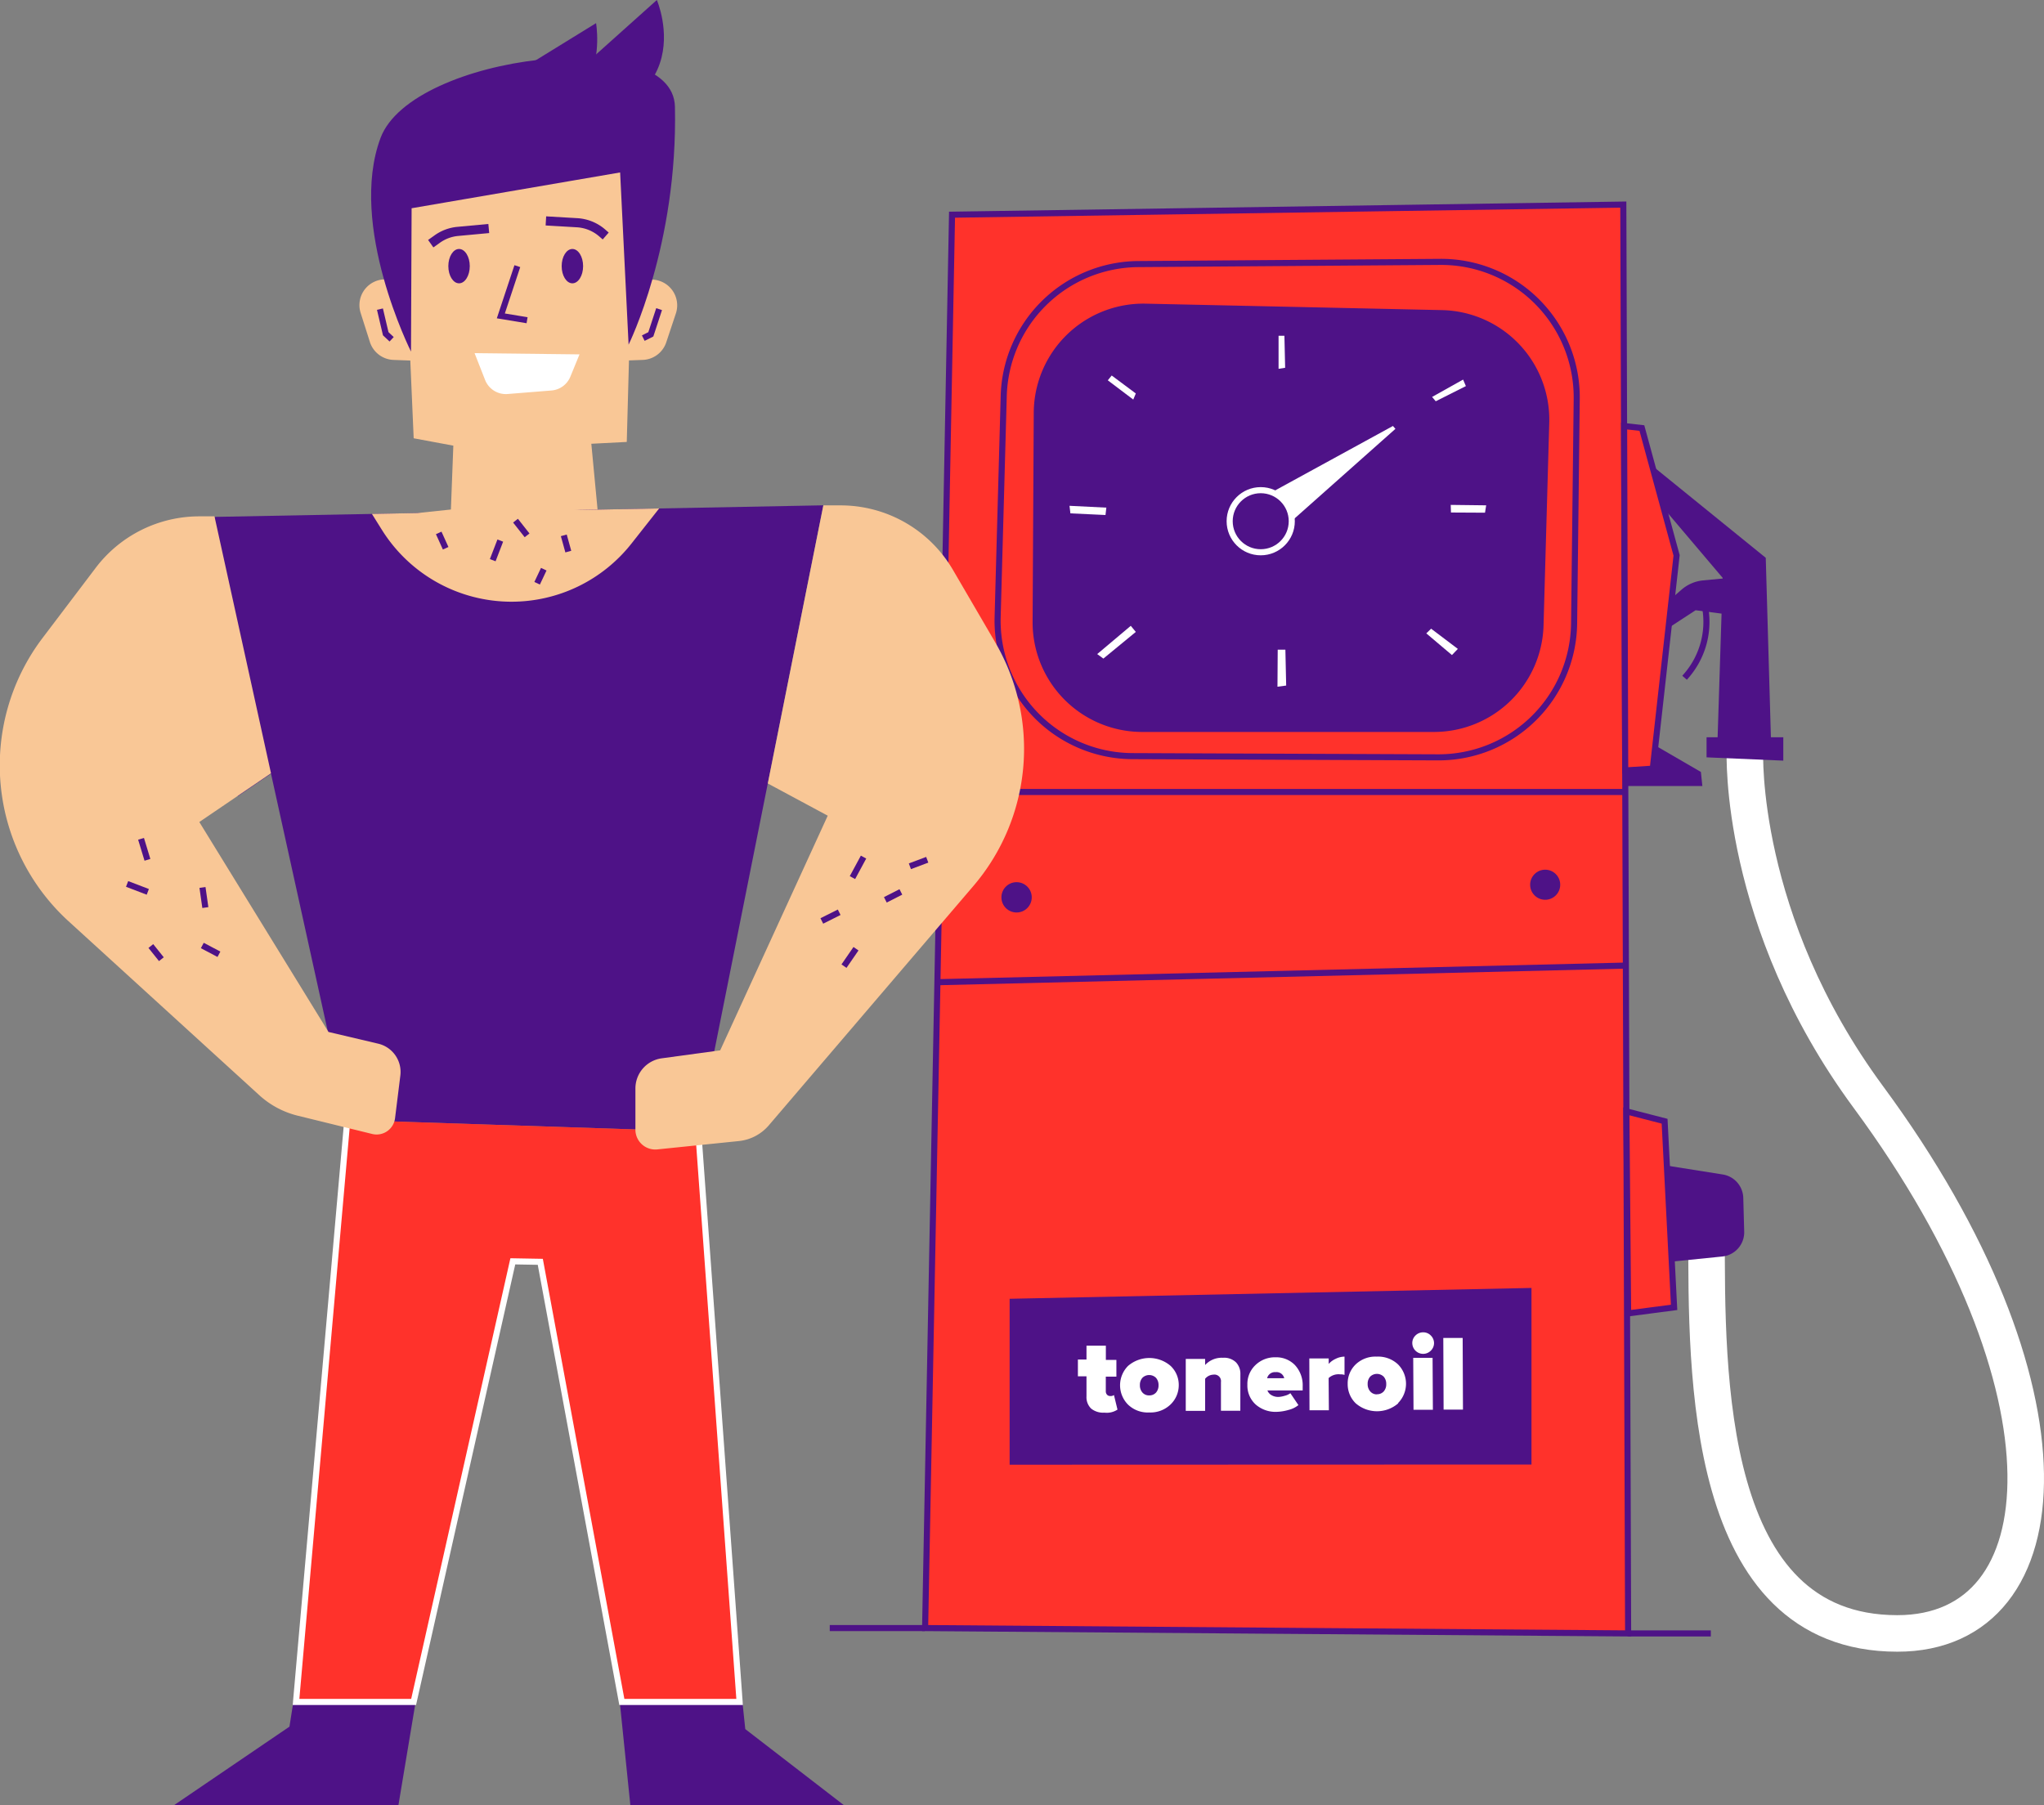 <?xml version="1.0" encoding="UTF-8"?> <svg xmlns="http://www.w3.org/2000/svg" viewBox="0 0 335.64 296.49"><rect x="0" y="0" width="335.64" height="296.49" fill="#808080" stroke="none"/> <defs> <style>.cls-1,.cls-9{fill:#4e1287;}.cls-2,.cls-5,.cls-8{fill:none;}.cls-2,.cls-7,.cls-9{stroke:#fff;}.cls-2,.cls-3,.cls-5,.cls-7,.cls-8,.cls-9{stroke-miterlimit:10;}.cls-2{stroke-width:6px;}.cls-3,.cls-7{fill:#ff322b;}.cls-3,.cls-5,.cls-8{stroke:#4e1287;}.cls-4{fill:#fff;}.cls-6{fill:#f9c796;}.cls-8{stroke-width:1.5px;}</style> </defs> <title>заправка</title> <g id="Слой_2" data-name="Слой 2"> <g id="Картридж"> <polygon class="cls-1" points="279.54 129.09 279.3 126.78 266.69 119.46 266.71 129.09 279.54 129.09"></polygon> <path class="cls-2" d="M280.23,202.47c0,23.12-.44,65.79,31.33,65.79,27.48,0,30.3-40.52-4.74-88.06-21.43-29.06-20.29-56.79-20.29-56.79"></path> <polygon class="cls-3" points="156.33 35.26 151.91 267.38 267.35 268.26 266.56 33.6 156.33 35.26"></polygon> <polygon class="cls-1" points="165.79 213.3 165.79 240.55 251.48 240.52 251.48 211.52 165.79 213.3"></polygon> <path class="cls-4" d="M181.36,232a3.14,3.14,0,0,1-2.19-.67,2.6,2.6,0,0,1-.76-2l0-3.3H177v-2.75h1.41V221l3.18,0v2.34h1.73l0,2.75h-1.74l0,2.39a.83.83,0,0,0,.19.56.67.67,0,0,0,.52.23.92.92,0,0,0,.63-.16l.58,2.39A3.2,3.2,0,0,1,181.36,232Z"></path> <path class="cls-4" d="M192.22,230.65a4.74,4.74,0,0,1-3.5,1.32,4.66,4.66,0,0,1-3.49-1.29,4.51,4.51,0,0,1,0-6.35,5.35,5.35,0,0,1,7,0,4.29,4.29,0,0,1,1.33,3.16A4.39,4.39,0,0,1,192.22,230.65Zm-3.51-1.48a1.47,1.47,0,0,0,1.13-.48,1.78,1.78,0,0,0,.4-1.21,1.76,1.76,0,0,0-.41-1.19,1.59,1.59,0,0,0-2.25,0,1.75,1.75,0,0,0-.4,1.19,1.77,1.77,0,0,0,.41,1.21A1.43,1.43,0,0,0,188.71,229.17Z"></path> <path class="cls-4" d="M203.67,231.69h-3.18l0-4.71a1.08,1.08,0,0,0-1.24-1.22,1.82,1.82,0,0,0-1.36.68l0,5.27h-3.18l0-8.53,3.18,0v1a3.69,3.69,0,0,1,2.93-1.19,2.78,2.78,0,0,1,2.13.74,2.7,2.7,0,0,1,.73,1.93Z"></path> <path class="cls-4" d="M209.6,231.87a4.94,4.94,0,0,1-3.4-1.2,4.2,4.2,0,0,1-1.37-3.27,4.26,4.26,0,0,1,1.29-3.18,4.59,4.59,0,0,1,3.33-1.31,4.26,4.26,0,0,1,3.19,1.28,4.86,4.86,0,0,1,1.27,3.5v.66l-5.79,0a1.47,1.47,0,0,0,.62.75,2.19,2.19,0,0,0,1.22.32,4.38,4.38,0,0,0,1-.19,2.71,2.71,0,0,0,.93-.42l1.32,1.95a4.11,4.11,0,0,1-1.61.79A7.78,7.78,0,0,1,209.6,231.87Zm1.28-5.52a1.29,1.29,0,0,0-1.42-1,1.31,1.31,0,0,0-1.39,1Z"></path> <path class="cls-4" d="M218.21,231.61l-3.18,0L215,223.1l3.18,0V224a3.4,3.4,0,0,1,1.15-.84,3.33,3.33,0,0,1,1.45-.36l0,3a2.34,2.34,0,0,0-.72-.09,2.41,2.41,0,0,0-1.89.61Z"></path> <path class="cls-4" d="M229.61,230.46a5.33,5.33,0,0,1-7,0,4.37,4.37,0,0,1-1.31-3.17,4.31,4.31,0,0,1,1.28-3.18,4.68,4.68,0,0,1,3.48-1.31,4.76,4.76,0,0,1,3.51,1.28,4.51,4.51,0,0,1,0,6.35Zm-3.5-1.48a1.45,1.45,0,0,0,1.12-.48,1.74,1.74,0,0,0,.4-1.21,1.76,1.76,0,0,0-.41-1.19,1.58,1.58,0,0,0-2.24,0,1.75,1.75,0,0,0-.4,1.19,1.77,1.77,0,0,0,.41,1.21A1.42,1.42,0,0,0,226.11,229Z"></path> <path class="cls-4" d="M234.91,221.86a1.78,1.78,0,0,1-3-1.25,1.71,1.71,0,0,1,.51-1.27,1.76,1.76,0,0,1,1.26-.53,1.72,1.72,0,0,1,1.27.52,1.76,1.76,0,0,1,.53,1.26A1.74,1.74,0,0,1,234.91,221.86Zm.38,9.67h-3.18l-.05-8.53,3.18,0Z"></path> <path class="cls-4" d="M240.23,231.5l-3.18,0L237,219.73h3.18Z"></path> <path class="cls-5" d="M186.89,43.37l49.6-.36a22.26,22.26,0,0,1,22.42,22.52l-.43,36.85a22.26,22.26,0,0,1-22.35,22l-50.15-.2a22.25,22.25,0,0,1-22.16-22.86l1-36.3A22.26,22.26,0,0,1,186.89,43.37Z"></path> <polygon class="cls-1" points="270.34 80.11 282.88 94.91 281.94 124.38 290.89 124.38 289.95 91.61 270.88 76.14 270.34 80.11"></polygon> <line class="cls-5" x1="154.53" y1="130.07" x2="266.71" y2="130.07"></line> <line class="cls-5" x1="153.93" y1="161.31" x2="267.35" y2="158.57"></line> <circle class="cls-1" cx="166.93" cy="147.37" r="2.49"></circle> <circle class="cls-1" cx="253.73" cy="145.3" r="2.47"></circle> <line class="cls-5" x1="151.91" y1="267.38" x2="136.25" y2="267.38"></line> <line class="cls-5" x1="267.35" y1="268.26" x2="280.93" y2="268.26"></line> <path class="cls-1" d="M273.21,191.35l9.64,1.53a4,4,0,0,1,3.41,3.88l.15,5.46a4,4,0,0,1-3.63,4.14l-8.68.88Z"></path> <polygon class="cls-3" points="267.06 182.52 273.34 184.14 274.9 214.71 267.35 215.7 267.06 182.52"></polygon> <polygon class="cls-1" points="280.23 121.08 280.23 124.38 292.83 124.92 292.83 121.08 280.23 121.08"></polygon> <path class="cls-1" d="M286.53,94.66l-6.88.66a6.33,6.33,0,0,0-3.53,1.52l-5.78,5v3.66l8.09-5.28,9.19,1.2Z"></path> <polygon class="cls-3" points="266.69 69.97 269.61 70.3 275.31 91.21 271.4 126.24 266.87 126.53 266.69 69.97"></polygon> <path class="cls-5" d="M280,99.76h0A13.51,13.51,0,0,1,276.89,111l-.27.31"></path> <polygon class="cls-6" points="104.34 20.01 66.08 29.41 67.93 71.98 74.44 73.19 73.4 100.58 99.78 101.15 97.1 72.88 102.92 72.58 104.34 20.01"></polygon> <path class="cls-4" d="M77.93,58l1.73,4.41a3.66,3.66,0,0,0,3.69,2.3l7.21-.58a3.67,3.67,0,0,0,3.09-2.25l1.51-3.68Z"></path> <ellipse class="cls-1" cx="75.38" cy="43.71" rx="1.76" ry="2.82"></ellipse> <ellipse class="cls-1" cx="93.99" cy="43.71" rx="1.76" ry="2.82"></ellipse> <polyline class="cls-5" points="84.95 43.71 82.24 51.88 86.55 52.59"></polyline> <polygon class="cls-1" points="135.2 82.99 35.22 84.89 39.03 130.77 44.5 127.06 57.03 183.93 114.66 185.83 135.2 82.99"></polygon> <path class="cls-6" d="M61.07,84.4l1.66,2.65A25.09,25.09,0,0,0,84,98.82h0a25.07,25.07,0,0,0,19.7-9.56l4.54-5.76-13,.25L83.44,82.69,68.52,84.26Z"></path> <line class="cls-5" x1="72.04" y1="87.52" x2="73.18" y2="90.04"></line> <line class="cls-5" x1="82.15" y1="88.78" x2="80.91" y2="92"></line> <line class="cls-5" x1="84.65" y1="85.51" x2="86.55" y2="87.92"></line> <line class="cls-5" x1="89.29" y1="93.48" x2="88.2" y2="95.79"></line> <line class="cls-5" x1="92.58" y1="87.92" x2="93.32" y2="90.59"></line> <polygon class="cls-1" points="48.17 279.51 47.53 283.57 28.54 296.49 65.42 296.49 68.25 279.51 48.17 279.51"></polygon> <polygon class="cls-1" points="101.77 279.51 103.51 296.49 138.61 296.49 122.38 283.97 121.37 274.37 101.77 279.51"></polygon> <polyline class="cls-7" points="57.03 183.93 48.61 279.51 67.92 279.51 84.21 207.15 88.72 207.23 102.11 279.51 121.45 279.51 114.66 185.83"></polyline> <path class="cls-1" d="M78.17,15.94,97.88,3.8S101.36,24.22,78.17,15.94Z"></path> <path class="cls-1" d="M84.6,20.83,107.86,0S116.91,20.83,84.6,20.83Z"></path> <path class="cls-6" d="M67.16,46l.47,13.22-3-.11a4.24,4.24,0,0,1-3.89-2.94l-1.52-4.78a4.23,4.23,0,0,1,4.18-5.51Z"></path> <path class="cls-6" d="M103,46l-.47,13.22,3-.11a4.23,4.23,0,0,0,3.89-2.94L111,51.43a4.23,4.23,0,0,0-4.18-5.51Z"></path> <path class="cls-1" d="M62.49,22.65c-5.39,14.4,5,35.09,5,35.09l.1-23.54,34.24-5.88,1.39,28.28s8.11-16.33,7.61-39.06C110.56,3.93,67.66,8.86,62.49,22.65Z"></path> <path class="cls-6" d="M163.45,105.54l-7-12A21.35,21.35,0,0,0,138,83H135.2l-9.12,45.67,9.84,5.29L118.26,172.5l-9.62,1.31a5,5,0,0,0-4.3,4.92v6.8a3.26,3.26,0,0,0,3.58,3.24l13.38-1.37a7.48,7.48,0,0,0,4.94-2.58l33.61-39.33A34.65,34.65,0,0,0,163.45,105.54Z"></path> <path class="cls-8" d="M80.26,37.53,75.2,38a6.87,6.87,0,0,0-3.47,1.31l-1,.71"></path> <path class="cls-8" d="M99.46,38.76l-.63-.55a6.91,6.91,0,0,0-4.06-1.63l-5.13-.3"></path> <path class="cls-6" d="M53.94,169.48,32.73,135l11.77-8-2.9-13.2-6.38-29h-2.5a21.36,21.36,0,0,0-17,8.45L7,104.76a34.66,34.66,0,0,0,4.25,46.53l31.3,28.55a14.51,14.51,0,0,0,6.33,3.39l12.22,3a3.05,3.05,0,0,0,3.77-2.59l.87-7a4.77,4.77,0,0,0-3.61-5.23Z"></path> <polyline class="cls-5" points="62.39 50.77 63.34 54.81 64.31 55.72"></polyline> <polyline class="cls-5" points="108.23 50.77 106.87 54.91 105.63 55.53"></polyline> <path class="cls-1" d="M169.75,67.72l-.19,34.43a18,18,0,0,0,18,18.06h47.95a18,18,0,0,0,17.95-17.45l.94-33.37a18,18,0,0,0-17.55-18.46L188.1,49.87A18,18,0,0,0,169.75,67.72Z"></path> <polygon class="cls-4" points="234.21 104.02 238.42 107.58 239.39 106.57 235 103.25 234.21 104.02"></polygon> <polygon class="cls-4" points="238.22 82.92 238.26 84.17 243.85 84.2 244.04 82.99 238.22 82.92"></polygon> <polygon class="cls-4" points="235.76 65.9 240.71 63.41 240.25 62.34 235.16 65.19 235.76 65.9"></polygon> <polygon class="cls-4" points="209.95 55.14 210.91 55.14 211.03 60.4 209.95 60.57 209.95 55.14"></polygon> <polygon class="cls-4" points="181.91 62.46 182.55 61.67 186.51 64.62 186.09 65.62 181.91 62.46"></polygon> <polygon class="cls-4" points="175.62 83.07 175.77 84.31 181.53 84.58 181.67 83.37 175.62 83.07"></polygon> <polygon class="cls-4" points="180.17 107.42 181.18 108.16 186.51 103.78 185.68 102.78 180.17 107.42"></polygon> <polygon class="cls-4" points="209.81 106.7 211.07 106.7 211.2 112.59 209.77 112.78 209.81 106.7"></polygon> <polygon class="cls-4" points="228.73 69.96 204.18 83.39 208.33 88.92 229.14 70.43 228.73 69.96"></polygon> <circle class="cls-9" cx="207.02" cy="85.6" r="5.1"></circle> <line class="cls-5" x1="24.77" y1="155.37" x2="26.5" y2="157.53"></line> <line class="cls-5" x1="24.21" y1="141.21" x2="23.16" y2="137.76"></line> <line class="cls-5" x1="33.22" y1="155.28" x2="35.95" y2="156.72"></line> <line class="cls-5" x1="33.25" y1="145.75" x2="33.72" y2="149.05"></line> <line class="cls-5" x1="20.87" y1="145.17" x2="24.27" y2="146.47"></line> <line class="cls-5" x1="138.59" y1="158.67" x2="140.56" y2="155.81"></line> <line class="cls-5" x1="141.8" y1="140.76" x2="139.98" y2="144.13"></line> <line class="cls-5" x1="137.8" y1="149.82" x2="134.95" y2="151.25"></line> <line class="cls-5" x1="147.93" y1="146.48" x2="145.38" y2="147.78"></line> <line class="cls-5" x1="152.26" y1="141.2" x2="149.41" y2="142.27"></line> </g> </g> </svg> 